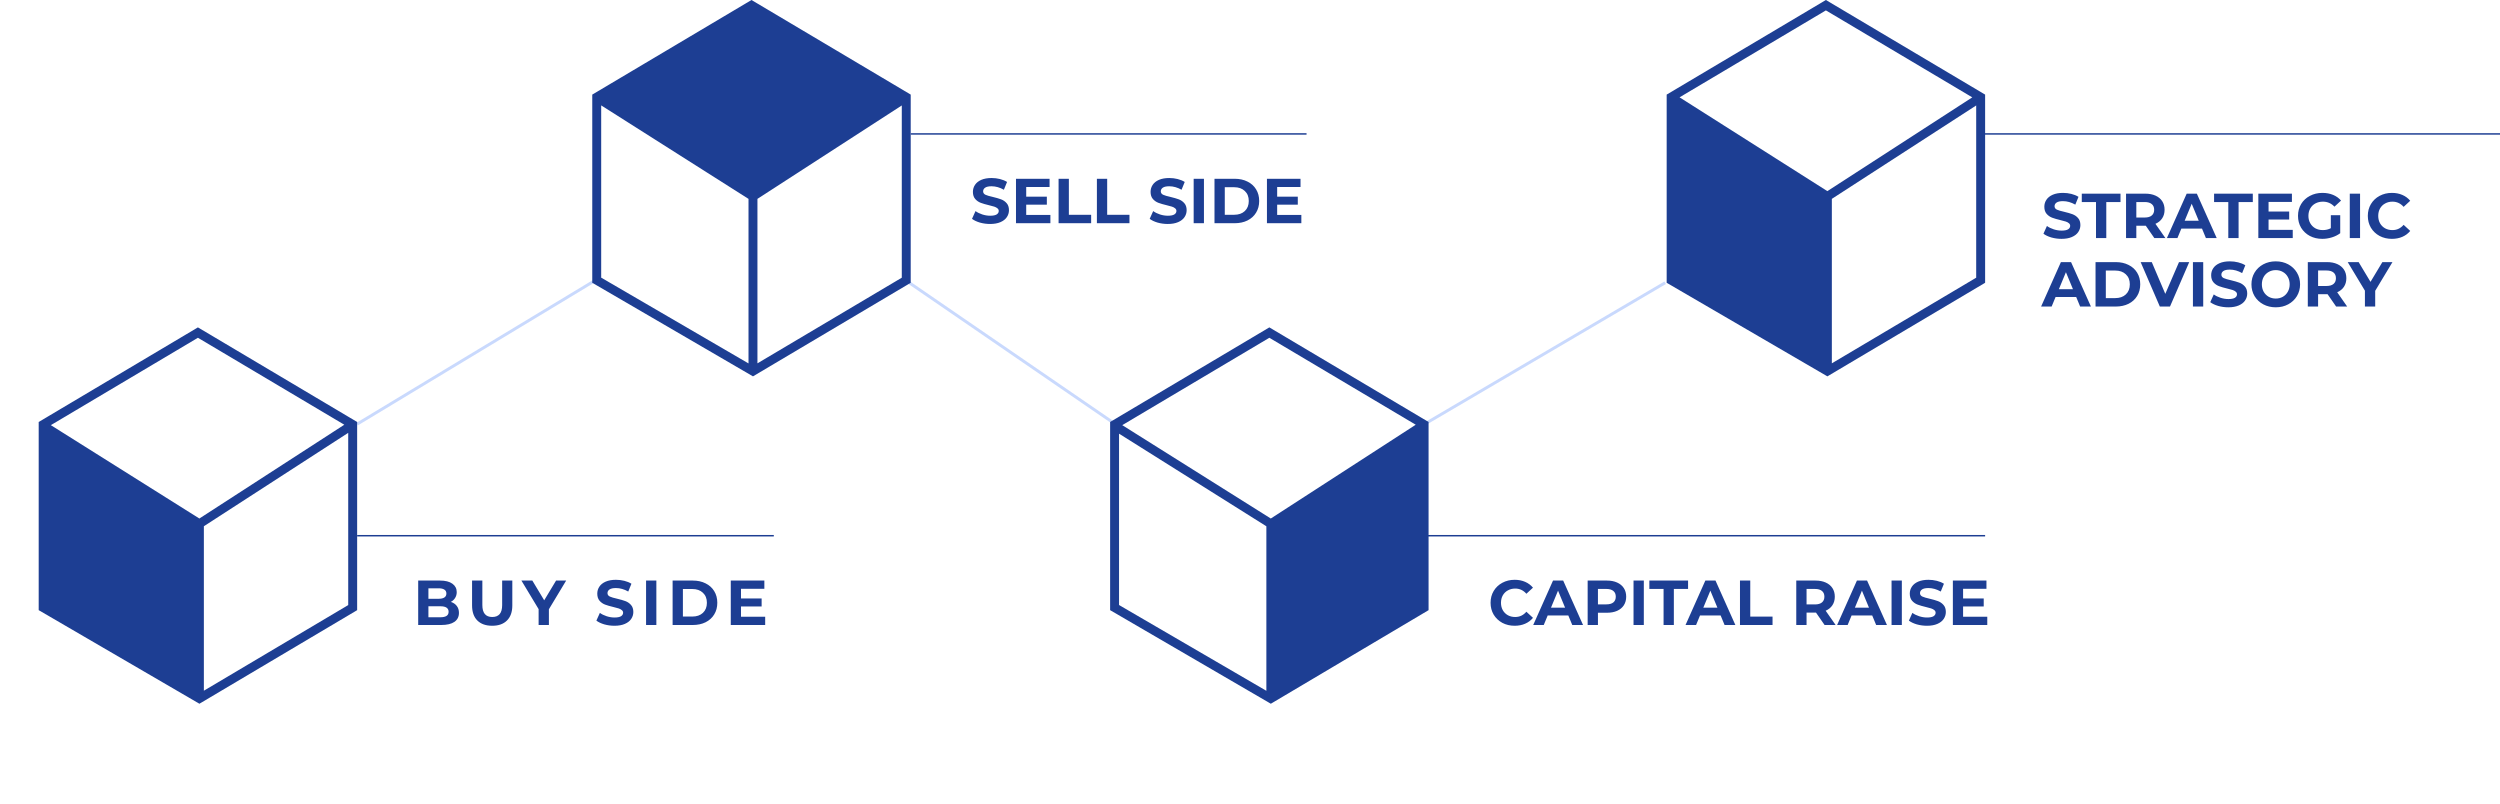 <?xml version="1.0" encoding="UTF-8"?> <svg xmlns="http://www.w3.org/2000/svg" width="840" height="270" viewBox="0 0 840 270" fill="none"><g clip-path="url(#clip0)"><path d="M120 142.5L199.5 94.5" stroke="#C9D9FD" stroke-miterlimit="10"></path><path d="M374 142L305.5 95" stroke="#C9D9FD" stroke-miterlimit="10"></path><path d="M479.5 142L559.5 95" stroke="#C9D9FD" stroke-miterlimit="10"></path><path d="M260 180L120 180" stroke="#1D3E93" stroke-width="0.5"></path><path d="M667 180L477 180" stroke="#1D3E93" stroke-width="0.5"></path><path d="M439 45L306 45" stroke="#1D3E93" stroke-width="0.5"></path><path d="M843 45L666 45" stroke="#1D3E93" stroke-width="0.5"></path><path d="M151.476 202.236C152.329 202.506 152.998 202.961 153.481 203.601C153.965 204.227 154.207 205.002 154.207 205.926C154.207 207.234 153.695 208.244 152.671 208.955C151.661 209.652 150.182 210 148.234 210H140.513V195.069H147.808C149.628 195.069 151.021 195.417 151.988 196.114C152.969 196.811 153.46 197.757 153.46 198.951C153.46 199.676 153.282 200.323 152.927 200.892C152.585 201.461 152.102 201.909 151.476 202.236ZM143.947 197.671V201.191H147.381C148.234 201.191 148.881 201.041 149.322 200.743C149.763 200.444 149.983 200.003 149.983 199.42C149.983 198.837 149.763 198.404 149.322 198.119C148.881 197.821 148.234 197.671 147.381 197.671H143.947ZM147.978 207.398C148.888 207.398 149.571 207.248 150.026 206.95C150.495 206.651 150.73 206.189 150.73 205.563C150.73 204.326 149.813 203.708 147.978 203.708H143.947V207.398H147.978ZM165.376 210.256C163.243 210.256 161.579 209.666 160.385 208.486C159.204 207.305 158.614 205.62 158.614 203.43V195.069H162.07V203.302C162.07 205.976 163.179 207.312 165.397 207.312C166.478 207.312 167.303 206.992 167.872 206.353C168.44 205.698 168.725 204.682 168.725 203.302V195.069H172.138V203.43C172.138 205.62 171.54 207.305 170.346 208.486C169.166 209.666 167.509 210.256 165.376 210.256ZM184.43 204.71V210H180.975V204.668L175.195 195.069H178.863L182.852 201.703L186.841 195.069H190.232L184.43 204.71ZM206.464 210.256C205.284 210.256 204.139 210.1 203.03 209.787C201.935 209.46 201.053 209.04 200.385 208.528L201.558 205.926C202.198 206.395 202.959 206.772 203.84 207.056C204.722 207.341 205.604 207.483 206.485 207.483C207.467 207.483 208.192 207.341 208.661 207.056C209.13 206.758 209.365 206.367 209.365 205.883C209.365 205.528 209.223 205.236 208.938 205.009C208.668 204.767 208.313 204.575 207.872 204.433C207.445 204.291 206.862 204.134 206.123 203.964C204.985 203.693 204.054 203.423 203.329 203.153C202.603 202.883 201.978 202.449 201.451 201.852C200.94 201.255 200.684 200.458 200.684 199.463C200.684 198.596 200.918 197.813 201.387 197.117C201.857 196.406 202.561 195.844 203.499 195.432C204.452 195.019 205.611 194.813 206.976 194.813C207.929 194.813 208.86 194.927 209.77 195.154C210.68 195.382 211.477 195.709 212.159 196.135L211.093 198.759C209.713 197.977 208.334 197.586 206.955 197.586C205.988 197.586 205.27 197.742 204.8 198.055C204.345 198.368 204.118 198.78 204.118 199.292C204.118 199.804 204.381 200.188 204.907 200.444C205.447 200.686 206.265 200.928 207.36 201.169C208.497 201.44 209.429 201.71 210.154 201.98C210.879 202.25 211.498 202.677 212.01 203.26C212.536 203.843 212.799 204.632 212.799 205.627C212.799 206.481 212.557 207.263 212.074 207.974C211.605 208.67 210.894 209.225 209.941 209.637C208.988 210.05 207.829 210.256 206.464 210.256ZM217.08 195.069H220.535V210H217.08V195.069ZM225.998 195.069H232.781C234.402 195.069 235.832 195.382 237.069 196.008C238.32 196.619 239.287 197.486 239.97 198.61C240.666 199.733 241.015 201.041 241.015 202.534C241.015 204.028 240.666 205.336 239.97 206.459C239.287 207.583 238.32 208.457 237.069 209.083C235.832 209.694 234.402 210 232.781 210H225.998V195.069ZM232.611 207.163C234.104 207.163 235.291 206.751 236.173 205.926C237.069 205.087 237.517 203.956 237.517 202.534C237.517 201.112 237.069 199.989 236.173 199.164C235.291 198.325 234.104 197.906 232.611 197.906H229.454V207.163H232.611ZM257.101 207.227V210H245.54V195.069H256.824V197.842H248.975V201.084H255.907V203.772H248.975V207.227H257.101Z" fill="#1D3E93"></path><path fill-rule="evenodd" clip-rule="evenodd" d="M117 203.304L68.5 232.078V176.816L117 145.434V203.304ZM115.685 142.711L66.5 113.49L17.08 142.85L66.988 174.221L115.685 142.711ZM13 141.785L66.5 110L120 141.785V205.013L67 236.456L13 205.013V141.785Z" fill="#1D3E93"></path><path fill-rule="evenodd" clip-rule="evenodd" d="M202 35.411V93.288L251.5 122.111V66.825L202 35.411ZM303 93.304L254.5 122.078V66.816L303 35.434V93.304ZM199 31.785L252.5 0L306 31.785V95.013L253 126.456L199 95.013V31.785Z" fill="#1D3E93"></path><path fill-rule="evenodd" clip-rule="evenodd" d="M664 93.304L615.5 122.078V66.816L664 35.434V93.304ZM662.685 32.711L613.5 3.49L564.33 32.702L613.992 64.219L662.685 32.711ZM560 31.785L613.5 0L667 31.785V95.013L614 126.456L560 95.013V31.785Z" fill="#1D3E93"></path><path fill-rule="evenodd" clip-rule="evenodd" d="M376 145.715V203.288L425.5 232.111V176.829L376 145.715ZM475.685 142.711L426.5 113.49L377.08 142.85L426.988 174.221L475.685 142.711ZM373 141.785L426.5 110L480 141.785V205.013L427 236.456L373 205.013V141.785Z" fill="#1D3E93"></path><path d="M332.676 75.256C331.496 75.256 330.351 75.1 329.242 74.787C328.147 74.46 327.266 74.04 326.597 73.528L327.77 70.926C328.41 71.395 329.171 71.772 330.053 72.056C330.934 72.341 331.816 72.483 332.698 72.483C333.679 72.483 334.404 72.341 334.873 72.056C335.343 71.758 335.577 71.367 335.577 70.883C335.577 70.528 335.435 70.236 335.151 70.009C334.88 69.767 334.525 69.575 334.084 69.433C333.657 69.291 333.074 69.134 332.335 68.964C331.197 68.693 330.266 68.423 329.541 68.153C328.816 67.883 328.19 67.449 327.664 66.852C327.152 66.255 326.896 65.458 326.896 64.463C326.896 63.596 327.13 62.813 327.6 62.117C328.069 61.406 328.773 60.844 329.711 60.432C330.664 60.019 331.823 59.813 333.188 59.813C334.141 59.813 335.072 59.927 335.982 60.154C336.893 60.382 337.689 60.709 338.371 61.136L337.305 63.759C335.926 62.977 334.546 62.586 333.167 62.586C332.2 62.586 331.482 62.742 331.013 63.055C330.558 63.368 330.33 63.78 330.33 64.292C330.33 64.804 330.593 65.188 331.119 65.444C331.66 65.686 332.477 65.928 333.572 66.169C334.71 66.44 335.641 66.71 336.366 66.98C337.092 67.25 337.71 67.677 338.222 68.26C338.748 68.843 339.011 69.632 339.011 70.627C339.011 71.481 338.77 72.263 338.286 72.974C337.817 73.67 337.106 74.225 336.153 74.637C335.2 75.05 334.041 75.256 332.676 75.256ZM352.933 72.227V75H341.372V60.069H352.656V62.842H344.807V66.084H351.739V68.772H344.807V72.227H352.933ZM355.683 60.069H359.138V72.184H366.625V75H355.683V60.069ZM368.556 60.069H372.011V72.184H379.498V75H368.556V60.069ZM392.375 75.256C391.195 75.256 390.05 75.1 388.941 74.787C387.846 74.46 386.965 74.04 386.296 73.528L387.469 70.926C388.109 71.395 388.87 71.772 389.752 72.056C390.633 72.341 391.515 72.483 392.397 72.483C393.378 72.483 394.103 72.341 394.572 72.056C395.042 71.758 395.276 71.367 395.276 70.883C395.276 70.528 395.134 70.236 394.85 70.009C394.579 69.767 394.224 69.575 393.783 69.433C393.356 69.291 392.773 69.134 392.034 68.964C390.896 68.693 389.965 68.423 389.24 68.153C388.515 67.883 387.889 67.449 387.363 66.852C386.851 66.255 386.595 65.458 386.595 64.463C386.595 63.596 386.829 62.813 387.299 62.117C387.768 61.406 388.472 60.844 389.41 60.432C390.363 60.019 391.522 59.813 392.887 59.813C393.84 59.813 394.771 59.927 395.681 60.154C396.592 60.382 397.388 60.709 398.07 61.136L397.004 63.759C395.625 62.977 394.245 62.586 392.866 62.586C391.899 62.586 391.181 62.742 390.712 63.055C390.257 63.368 390.029 63.78 390.029 64.292C390.029 64.804 390.292 65.188 390.818 65.444C391.359 65.686 392.176 65.928 393.271 66.169C394.409 66.44 395.34 66.71 396.065 66.98C396.791 67.25 397.409 67.677 397.921 68.26C398.447 68.843 398.71 69.632 398.71 70.627C398.71 71.481 398.469 72.263 397.985 72.974C397.516 73.67 396.805 74.225 395.852 74.637C394.899 75.05 393.74 75.256 392.375 75.256ZM401.071 60.069H404.527V75H401.071V60.069ZM408.07 60.069H414.853C416.474 60.069 417.903 60.382 419.141 61.008C420.392 61.619 421.359 62.486 422.041 63.61C422.738 64.733 423.087 66.041 423.087 67.534C423.087 69.028 422.738 70.336 422.041 71.459C421.359 72.583 420.392 73.457 419.141 74.083C417.903 74.694 416.474 75 414.853 75H408.07V60.069ZM414.683 72.163C416.176 72.163 417.363 71.751 418.245 70.926C419.141 70.087 419.589 68.957 419.589 67.534C419.589 66.112 419.141 64.989 418.245 64.164C417.363 63.325 416.176 62.906 414.683 62.906H411.526V72.163H414.683ZM437.253 72.227V75H425.693V60.069H436.976V62.842H429.127V66.084H436.059V68.772H429.127V72.227H437.253Z" fill="#1D3E93"></path><path d="M508.916 210.256C507.394 210.256 506.015 209.929 504.778 209.275C503.555 208.606 502.588 207.689 501.877 206.523C501.18 205.343 500.832 204.013 500.832 202.534C500.832 201.056 501.18 199.733 501.877 198.567C502.588 197.387 503.555 196.47 504.778 195.816C506.015 195.147 507.402 194.813 508.937 194.813C510.231 194.813 511.397 195.041 512.435 195.496C513.488 195.951 514.369 196.605 515.08 197.458L512.862 199.506C511.852 198.34 510.601 197.757 509.108 197.757C508.184 197.757 507.359 197.963 506.634 198.375C505.908 198.773 505.34 199.335 504.927 200.06C504.529 200.785 504.33 201.61 504.33 202.534C504.33 203.459 504.529 204.284 504.927 205.009C505.34 205.734 505.908 206.303 506.634 206.715C507.359 207.113 508.184 207.312 509.108 207.312C510.601 207.312 511.852 206.722 512.862 205.542L515.08 207.59C514.369 208.457 513.488 209.118 512.435 209.573C511.383 210.028 510.21 210.256 508.916 210.256ZM526.955 206.8H520.023L518.701 210H515.16L521.815 195.069H525.228L531.904 210H528.278L526.955 206.8ZM525.867 204.177L523.5 198.46L521.132 204.177H525.867ZM539.916 195.069C541.238 195.069 542.383 195.289 543.35 195.73C544.331 196.171 545.085 196.797 545.611 197.607C546.137 198.418 546.4 199.378 546.4 200.487C546.4 201.582 546.137 202.542 545.611 203.366C545.085 204.177 544.331 204.803 543.35 205.243C542.383 205.67 541.238 205.883 539.916 205.883H536.908V210H533.453V195.069H539.916ZM539.724 203.068C540.762 203.068 541.551 202.847 542.092 202.407C542.632 201.951 542.902 201.312 542.902 200.487C542.902 199.648 542.632 199.008 542.092 198.567C541.551 198.112 540.762 197.885 539.724 197.885H536.908V203.068H539.724ZM548.867 195.069H552.323V210H548.867V195.069ZM558.959 197.885H554.181V195.069H567.192V197.885H562.414V210H558.959V197.885ZM578.135 206.8H571.203L569.88 210H566.339L572.994 195.069H576.407L583.083 210H579.457L578.135 206.8ZM577.047 204.177L574.679 198.46L572.312 204.177H577.047ZM584.632 195.069H588.088V207.184H595.575V210H584.632V195.069ZM613.059 210L610.18 205.841H610.009H607.002V210H603.546V195.069H610.009C611.332 195.069 612.476 195.289 613.443 195.73C614.424 196.171 615.178 196.797 615.704 197.607C616.23 198.418 616.493 199.378 616.493 200.487C616.493 201.596 616.223 202.556 615.683 203.366C615.157 204.163 614.403 204.774 613.422 205.201L616.771 210H613.059ZM612.995 200.487C612.995 199.648 612.725 199.008 612.185 198.567C611.644 198.112 610.855 197.885 609.817 197.885H607.002V203.089H609.817C610.855 203.089 611.644 202.862 612.185 202.407C612.725 201.951 612.995 201.312 612.995 200.487ZM629.064 206.8H622.132L620.81 210H617.269L623.924 195.069H627.337L634.013 210H630.387L629.064 206.8ZM627.977 204.177L625.609 198.46L623.241 204.177H627.977ZM635.562 195.069H639.017V210H635.562V195.069ZM647.467 210.256C646.287 210.256 645.142 210.1 644.033 209.787C642.938 209.46 642.056 209.04 641.388 208.528L642.561 205.926C643.201 206.395 643.962 206.772 644.843 207.056C645.725 207.341 646.606 207.483 647.488 207.483C648.469 207.483 649.195 207.341 649.664 207.056C650.133 206.758 650.368 206.367 650.368 205.883C650.368 205.528 650.225 205.236 649.941 205.009C649.671 204.767 649.315 204.575 648.875 204.433C648.448 204.291 647.865 204.134 647.126 203.964C645.988 203.693 645.056 203.423 644.331 203.153C643.606 202.883 642.98 202.449 642.454 201.852C641.942 201.255 641.686 200.458 641.686 199.463C641.686 198.596 641.921 197.813 642.39 197.117C642.86 196.406 643.563 195.844 644.502 195.432C645.455 195.019 646.614 194.813 647.979 194.813C648.931 194.813 649.863 194.927 650.773 195.154C651.683 195.382 652.479 195.709 653.162 196.135L652.095 198.759C650.716 197.977 649.337 197.586 647.957 197.586C646.99 197.586 646.272 197.742 645.803 198.055C645.348 198.368 645.12 198.78 645.12 199.292C645.12 199.804 645.384 200.188 645.91 200.444C646.45 200.686 647.268 200.928 648.363 201.169C649.5 201.44 650.432 201.71 651.157 201.98C651.882 202.25 652.501 202.677 653.013 203.26C653.539 203.843 653.802 204.632 653.802 205.627C653.802 206.481 653.56 207.263 653.077 207.974C652.607 208.67 651.896 209.225 650.944 209.637C649.991 210.05 648.832 210.256 647.467 210.256ZM667.724 207.227V210H656.163V195.069H667.447V197.842H659.597V201.084H666.529V203.772H659.597V207.227H667.724Z" fill="#1D3E93"></path><path d="M692.676 80.256C691.496 80.256 690.351 80.1 689.242 79.787C688.147 79.46 687.266 79.04 686.597 78.528L687.77 75.926C688.41 76.395 689.171 76.772 690.053 77.056C690.934 77.341 691.816 77.483 692.698 77.483C693.679 77.483 694.404 77.341 694.873 77.056C695.343 76.758 695.577 76.367 695.577 75.883C695.577 75.528 695.435 75.236 695.151 75.009C694.88 74.767 694.525 74.575 694.084 74.433C693.657 74.291 693.074 74.134 692.335 73.964C691.197 73.693 690.266 73.423 689.541 73.153C688.816 72.883 688.19 72.449 687.664 71.852C687.152 71.255 686.896 70.458 686.896 69.463C686.896 68.596 687.13 67.814 687.6 67.117C688.069 66.406 688.773 65.844 689.711 65.432C690.664 65.019 691.823 64.813 693.188 64.813C694.141 64.813 695.072 64.927 695.982 65.154C696.893 65.382 697.689 65.709 698.371 66.135L697.305 68.759C695.926 67.977 694.546 67.586 693.167 67.586C692.2 67.586 691.482 67.742 691.013 68.055C690.558 68.368 690.33 68.78 690.33 69.292C690.33 69.804 690.593 70.188 691.119 70.444C691.66 70.686 692.477 70.928 693.572 71.169C694.71 71.44 695.641 71.71 696.366 71.98C697.092 72.25 697.71 72.677 698.222 73.26C698.748 73.843 699.011 74.632 699.011 75.627C699.011 76.481 698.77 77.263 698.286 77.974C697.817 78.67 697.106 79.225 696.153 79.637C695.2 80.05 694.041 80.256 692.676 80.256ZM704.257 67.885H699.479V65.069H712.49V67.885H707.712V80H704.257V67.885ZM723.863 80L720.983 75.841H720.813H717.805V80H714.35V65.069H720.813C722.135 65.069 723.28 65.289 724.247 65.73C725.228 66.171 725.982 66.797 726.508 67.607C727.034 68.418 727.297 69.378 727.297 70.487C727.297 71.596 727.027 72.556 726.486 73.366C725.96 74.163 725.207 74.774 724.225 75.201L727.574 80H723.863ZM723.799 70.487C723.799 69.648 723.529 69.008 722.988 68.567C722.448 68.112 721.659 67.885 720.621 67.885H717.805V73.089H720.621C721.659 73.089 722.448 72.862 722.988 72.406C723.529 71.951 723.799 71.312 723.799 70.487ZM739.868 76.8H732.935L731.613 80H728.072L734.727 65.069H738.14L744.816 80H741.19L739.868 76.8ZM738.78 74.177L736.412 68.46L734.045 74.177H738.78ZM748.708 67.885H743.93V65.069H756.942V67.885H752.164V80H748.708V67.885ZM770.362 77.227V80H758.801V65.069H770.085V67.842H762.235V71.084H769.167V73.772H762.235V77.227H770.362ZM783.159 72.3H786.315V78.358C785.505 78.969 784.566 79.438 783.5 79.765C782.433 80.092 781.36 80.256 780.279 80.256C778.729 80.256 777.336 79.929 776.098 79.275C774.861 78.606 773.887 77.689 773.176 76.523C772.479 75.343 772.131 74.013 772.131 72.534C772.131 71.056 772.479 69.733 773.176 68.567C773.887 67.387 774.868 66.47 776.12 65.816C777.371 65.147 778.779 64.813 780.343 64.813C781.651 64.813 782.839 65.033 783.905 65.474C784.972 65.915 785.868 66.555 786.593 67.394L784.374 69.442C783.308 68.318 782.021 67.757 780.514 67.757C779.561 67.757 778.715 67.956 777.975 68.354C777.236 68.752 776.66 69.314 776.248 70.039C775.835 70.764 775.629 71.596 775.629 72.534C775.629 73.459 775.835 74.284 776.248 75.009C776.66 75.734 777.229 76.303 777.954 76.715C778.694 77.113 779.533 77.312 780.471 77.312C781.466 77.312 782.362 77.099 783.159 76.672V72.3ZM789.525 65.069H792.981V80H789.525V65.069ZM803.67 80.256C802.148 80.256 800.769 79.929 799.532 79.275C798.309 78.606 797.342 77.689 796.631 76.523C795.934 75.343 795.586 74.013 795.586 72.534C795.586 71.056 795.934 69.733 796.631 68.567C797.342 67.387 798.309 66.47 799.532 65.816C800.769 65.147 802.155 64.813 803.691 64.813C804.985 64.813 806.151 65.041 807.189 65.496C808.242 65.951 809.123 66.605 809.834 67.458L807.616 69.506C806.606 68.34 805.355 67.757 803.862 67.757C802.937 67.757 802.113 67.963 801.387 68.375C800.662 68.773 800.093 69.335 799.681 70.06C799.283 70.785 799.084 71.61 799.084 72.534C799.084 73.459 799.283 74.284 799.681 75.009C800.093 75.734 800.662 76.303 801.387 76.715C802.113 77.113 802.937 77.312 803.862 77.312C805.355 77.312 806.606 76.722 807.616 75.542L809.834 77.59C809.123 78.457 808.242 79.118 807.189 79.573C806.137 80.028 804.964 80.256 803.67 80.256ZM697.604 99.8H690.671L689.349 103H685.808L692.463 88.069H695.876L702.552 103H698.926L697.604 99.8ZM696.516 97.177L694.148 91.46L691.78 97.177H696.516ZM704.101 88.069H710.884C712.505 88.069 713.934 88.382 715.171 89.007C716.423 89.619 717.39 90.486 718.072 91.61C718.769 92.733 719.117 94.041 719.117 95.534C719.117 97.028 718.769 98.336 718.072 99.459C717.39 100.583 716.423 101.457 715.171 102.083C713.934 102.694 712.505 103 710.884 103H704.101V88.069ZM710.713 100.163C712.207 100.163 713.394 99.751 714.276 98.926C715.171 98.087 715.619 96.957 715.619 95.534C715.619 94.112 715.171 92.989 714.276 92.164C713.394 91.325 712.207 90.906 710.713 90.906H707.557V100.163H710.713ZM735.579 88.069L729.116 103H725.703L719.261 88.069H722.994L727.537 98.734L732.144 88.069H735.579ZM736.825 88.069H740.281V103H736.825V88.069ZM748.73 103.256C747.55 103.256 746.405 103.1 745.296 102.787C744.201 102.46 743.319 102.04 742.651 101.528L743.824 98.926C744.464 99.395 745.225 99.772 746.106 100.056C746.988 100.341 747.87 100.483 748.751 100.483C749.733 100.483 750.458 100.341 750.927 100.056C751.396 99.758 751.631 99.367 751.631 98.883C751.631 98.528 751.489 98.236 751.204 98.009C750.934 97.767 750.579 97.575 750.138 97.433C749.711 97.291 749.128 97.134 748.389 96.964C747.251 96.693 746.32 96.423 745.595 96.153C744.869 95.883 744.244 95.449 743.717 94.852C743.206 94.255 742.95 93.458 742.95 92.463C742.95 91.596 743.184 90.814 743.653 90.117C744.123 89.406 744.827 88.844 745.765 88.432C746.718 88.019 747.877 87.813 749.242 87.813C750.195 87.813 751.126 87.927 752.036 88.154C752.946 88.382 753.743 88.709 754.425 89.135L753.359 91.759C751.979 90.977 750.6 90.586 749.221 90.586C748.254 90.586 747.536 90.742 747.066 91.055C746.611 91.368 746.384 91.78 746.384 92.292C746.384 92.804 746.647 93.188 747.173 93.444C747.713 93.686 748.531 93.928 749.626 94.169C750.763 94.44 751.695 94.71 752.42 94.98C753.145 95.25 753.764 95.677 754.276 96.26C754.802 96.843 755.065 97.632 755.065 98.627C755.065 99.481 754.823 100.263 754.34 100.974C753.871 101.67 753.16 102.225 752.207 102.637C751.254 103.05 750.095 103.256 748.73 103.256ZM764.657 103.256C763.107 103.256 761.706 102.922 760.455 102.253C759.218 101.585 758.244 100.668 757.533 99.502C756.836 98.322 756.488 96.999 756.488 95.534C756.488 94.07 756.836 92.754 757.533 91.588C758.244 90.408 759.218 89.484 760.455 88.816C761.706 88.147 763.107 87.813 764.657 87.813C766.207 87.813 767.601 88.147 768.838 88.816C770.075 89.484 771.049 90.408 771.76 91.588C772.471 92.754 772.826 94.07 772.826 95.534C772.826 96.999 772.471 98.322 771.76 99.502C771.049 100.668 770.075 101.585 768.838 102.253C767.601 102.922 766.207 103.256 764.657 103.256ZM764.657 100.312C765.539 100.312 766.335 100.113 767.046 99.715C767.757 99.303 768.312 98.734 768.71 98.009C769.122 97.284 769.328 96.459 769.328 95.534C769.328 94.61 769.122 93.785 768.71 93.06C768.312 92.335 767.757 91.773 767.046 91.375C766.335 90.963 765.539 90.757 764.657 90.757C763.775 90.757 762.979 90.963 762.268 91.375C761.557 91.773 760.995 92.335 760.583 93.06C760.185 93.785 759.986 94.61 759.986 95.534C759.986 96.459 760.185 97.284 760.583 98.009C760.995 98.734 761.557 99.303 762.268 99.715C762.979 100.113 763.775 100.312 764.657 100.312ZM784.937 103L782.057 98.841H781.886H778.879V103H775.423V88.069H781.886C783.209 88.069 784.354 88.289 785.32 88.73C786.302 89.171 787.055 89.797 787.581 90.607C788.108 91.418 788.371 92.378 788.371 93.487C788.371 94.596 788.1 95.556 787.56 96.366C787.034 97.163 786.28 97.774 785.299 98.201L788.648 103H784.937ZM784.873 93.487C784.873 92.648 784.602 92.008 784.062 91.567C783.522 91.112 782.732 90.885 781.694 90.885H778.879V96.089H781.694C782.732 96.089 783.522 95.862 784.062 95.406C784.602 94.951 784.873 94.312 784.873 93.487ZM798.067 97.71V103H794.612V97.668L788.831 88.069H792.5L796.489 94.703L800.477 88.069H803.869L798.067 97.71Z" fill="#1D3E93"></path></g><defs><clipPath id="clip0"><rect width="840" height="270" fill="white"></rect></clipPath></defs></svg> 